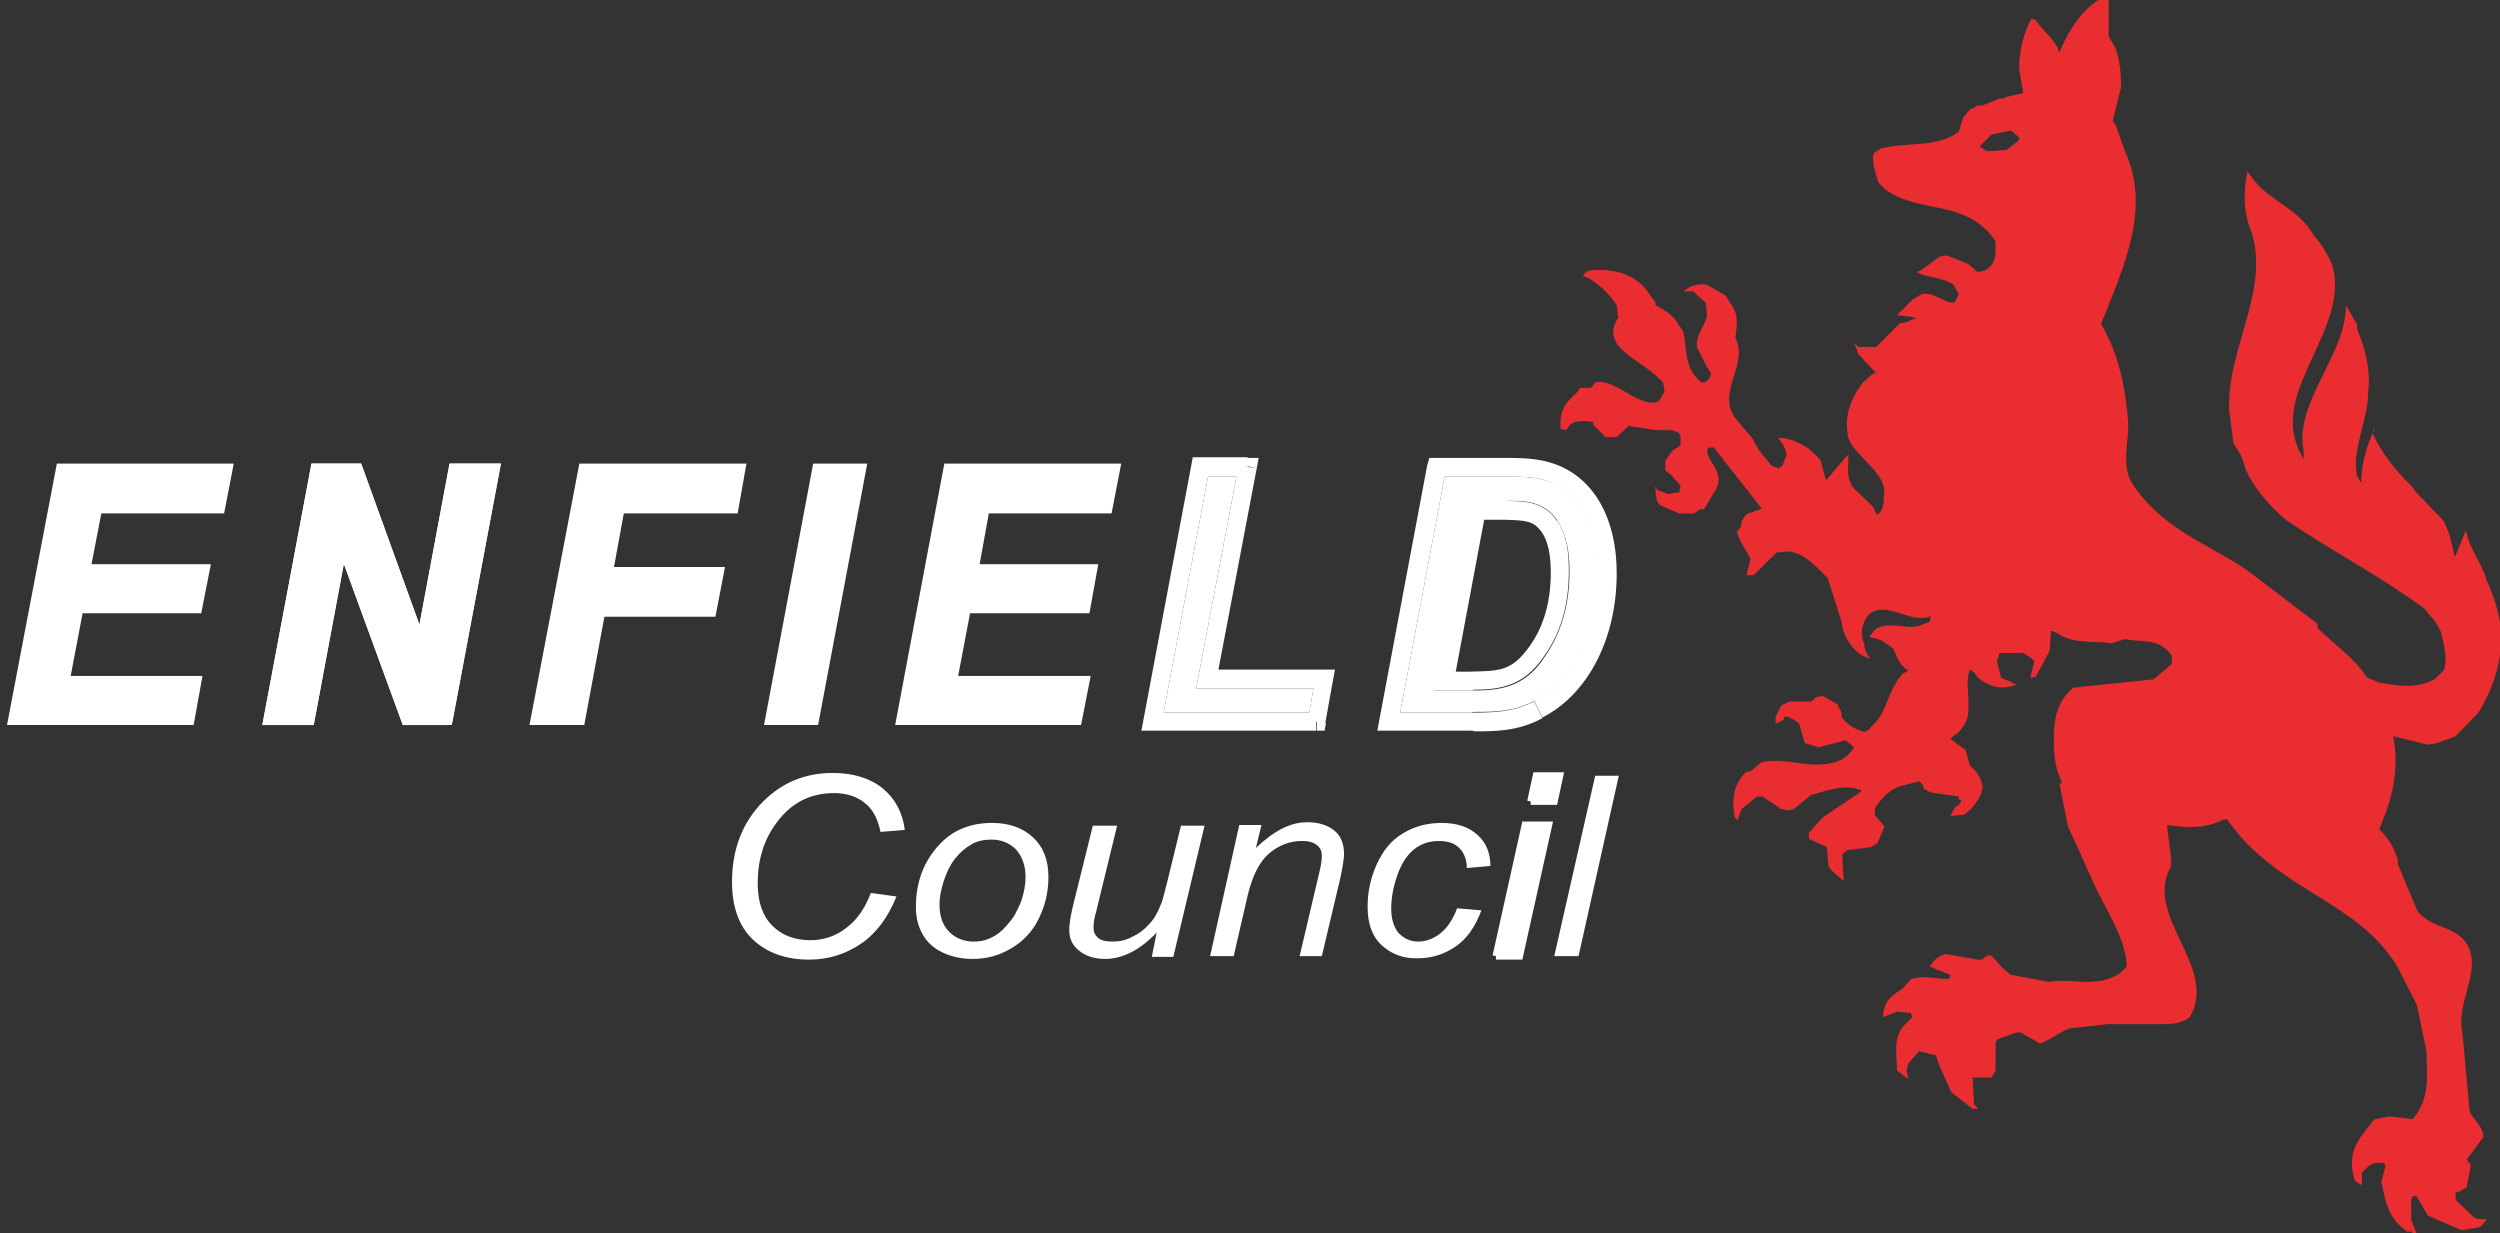 <?xml version="1.0" encoding="utf-8"?>
<!-- Generator: Adobe Illustrator 23.1.1, SVG Export Plug-In . SVG Version: 6.00 Build 0)  -->
<svg version="1.1" id="Layer_1" xmlns="http://www.w3.org/2000/svg" xmlns:xlink="http://www.w3.org/1999/xlink" x="0px" y="0px"
	 viewBox="0 0 360.3 177.7" style="enable-background:new 0 0 360.3 177.7;" xml:space="preserve">
<rect x="0" y="0" width="360.3" height="177.7" fill="#333333" stroke="none"/>
<style type="text/css">
	.st0{fill:#EA2D30;}
	.st1{fill:#FFFFFF;}
	.st2{fill:#FFFFFF;stroke:#FFFFFF;}
	.st3{clip-path:url(#SVGID_2_);fill:#FFFFFF;stroke:#FFFFFF;stroke-width:0.975;}
	.st4{fill:none;stroke:#FFFFFF;stroke-width:0.975;}
	.st5{fill:#231F20;}
	.st6{fill:#FFFFFF;stroke:#FFFFFF;stroke-width:0.975;}
</style>
<path class="st0" d="M287,19.4l-1.6,1.6v0.2l1,0.6l2.8-0.2l1.8-1.4v-0.4l-1.2-1L287,19.4 M347.7,177.7l-0.2-0.2h-0.6
	c-3.1-2.2-3.1-4.9-3.7-7.1l0.6-2.4l-0.2-0.4h-1.4l-0.8,0.4l-1,1v1.8l-1-0.6c-0.8-2.6-0.6-4.7,1.4-7.1l1.4-1.8l2.2-0.4l3.3,0.4
	c2.7-3.2,2-6.5,2-9.8l-1.4-6.7l-2.8-5.5c-5.5-9-15.7-10.6-23-19.2l-1.4-1.8v-0.2h-0.6c-2.8,1.4-5.5,1.2-8.2,0.8l0.6,4.9v1
	c-4.1,7.3,6.9,14.5,2.7,21.8c-1.4,1-2.7,1-4.1,1h-8.1h0.4l-5.5,0.6c-1.6,0.6-3,1.8-4.3,2.2l-2.8-1.6h-0.6l-2.8,1l-0.2,0.6v3.9
	l-0.6,1h-2.7l0.2,3.9l0.6,0.6h-0.8l-3.1-2.4c-0.8-2-1.6-3.3-2.2-5.3l-2.4-0.6l-1.6,1.8l-0.2,1l0.2,1.2l-1.6-1.2
	c0-2.2-0.6-4.3,0.8-6.3l1.4-1.4l-0.2-0.6l-2-0.2l-2,0.8c0-1.8,0.8-3,2.8-4.1l1.2-1.4c1.8-0.6,3.5,0,5.5,0l0.2-0.6l-3-1.2
	c0.8-1.2,1.4-1.6,2.4-1.8l4.5,0.8h0.6l0.8-0.6h0.6l1.4,1.6l1.4,1.2l5.5,1c3.3-0.6,6.7,1,10.2-1.2l0.4-0.4l0.6-0.6
	c0-3.3-2.4-7.3-4.3-11L298,119l-1.2-6.1h0.4c-1-2.2-1.2-3.9-1.2-6.1c0-2.7,0.2-5.5,2.8-7.7l11.6-1.2l1.4-1.2l1.2-1v-1.2
	c-2-2.8-4.5-1.8-6.7-2.4l-2,0.6c-2.8-0.4-5.5,0.2-8.1-1.6l-0.6-0.2l-0.2,2.9l-2,3.7l-0.8,0.2l0.6-2.4l-0.4-0.4l-1.2-0.8h-3.4
	l-0.4,1.2l0.6,2.4l1,0.4l1.2,0.6c-1.8,0.6-3.5,0.6-5.5-1l-0.6-0.8l-0.6-0.4c-0.6,1.6-0.2,3.3-0.2,4.9c0,1.6,0,2.7-1.6,4.3l-0.4,0.2
	l-0.6,0.6l2.2,1.6l0.6,2.2l0.6,0.6c0.6,0.6,1.2,1.8,1.2,2.4c0,1.4-1.2,3.1-2.6,4.1l-2,0.2l0.6-1.2l0.6-0.4l0.4-0.6l-0.4-0.2v-0.4
	l-4.1-0.6l-1-0.6v-0.4l-0.6-0.6l-2.3,0.6c-2,0.4-3.4,2.2-4.1,3.3v1l1.4,1.6l-1,2.4l-1,0.6l-3.3,0.4l-0.8,0.6l0.2,3.9l-0.2-0.2
	l-1.6-1.4l-0.4-0.6l-0.2-2.7l-2.6-1.2V120l2-2.2l5.5-3.7v-0.2c-2.2-1-4.7,0-6.9,0.6h-0.2l-2.6,2.1l-0.6,0.2l-1.2-0.2l-2.7-1.8h-0.8
	l-2.2,1.8l-0.6,1.6l-0.4-0.4l-0.2-1.6c0-1.8,0.2-3.3,1.8-4.9l0.8-0.2l1.4-1.2c3.5-1,7.5,1.4,11.6-0.4l0.8-0.6l0.6-0.6l0.4-0.6
	l-1.2-1l-3.9,1l-2-0.6l-0.8-2.8l-0.8-0.6l-0.8-0.4h-0.6v0.4l-1.2,0.6v-1l0.8-1.6l0.4-0.2l0.8-0.4h3.2l0.6-0.6l1-0.2l2.1,1.2l0.6,1.2
	v0.6c0.8,1.2,2,1.8,3.3,2.2l0.8-0.4v-0.2c2.7-2.2,2.2-4.9,4.7-7.8l0.8-0.4c-1.6-1.2-1.6-2.2-2.2-3.3l-1.8-1.2l-1.6-0.4l0.6-0.8
	l0.4-0.4c2.3-1.2,4.5,0.4,6.7-0.6l1-0.4l0.2-0.8c-3,1.2-6.1-2.2-8.8-0.4c-1.4,1.6-1.4,3.1-0.8,4.5v0.4l0.2,0.6l0.6,1
	c-2.4-0.6-3.9-3.2-4.1-5.3l-2-6.3c-2.2-2.2-4.1-4.3-6.7-3.7h-0.6l-3.4,3.3h-1l0.6-2.4l-1.4-2.4l-0.6-1.4l0.6-0.8c0-1,0.8-2,1.4-2
	l1.6-0.6l-6.9-8.8h-0.8l-0.2,0.6l0.2,0.6l0.4,0.8c1,1.4,1.6,2.9,0.4,4.5l-1.4,2.4h-0.6l-0.8,0.6h-2.2l-2.8-1.2l-0.4-0.6l-0.2-1.2v-1
	l0.2,0.6l1.6,0.6l1.2-0.2h0.4l0.2-1l-1.4-1.6l-0.8-0.6v-1.4l1-1.4l1.2-0.8V63l-0.2-0.6l-1-0.4h-2.2l-4.1-0.6L233,63h-1.6l-1.8-1.8
	v-0.4c-1.4-0.2-2.6-0.2-3.3,0.4l-0.6,0.8l-0.8-0.2v-1c0-1.2,0.4-2.4,1.6-3.5l1-1l0.2-0.4h1.6l0.6-0.8c2.8-0.6,5.9,3.3,8.6,2.9
	l0.6-0.2l0.8-1.4l-0.2-1.2c-2.6-3.3-9.4-4.9-6.5-9.4l-0.2-1.8l-0.4-0.6c-1.2-1.6-2.9-3.1-4.5-3.7l0.6-0.6l1-0.2h0.6
	c2.7,0,5.7,0.6,7.7,3.9l0.6,0.8v0.4c1.2,0.6,2.8,1.6,3.3,2.8l0.6,0.8c0.8,2.6,0,5.3,2.7,7.5h0.6l0.6-0.6l0.2-0.8l-0.2-0.2l-0.4-0.6
	l-1.4-2.8c-0.4-1.8,1.4-3.3,1.4-4.9l-0.2-1.6L244,42h-1.4c1.4-1.2,2.5-1,3.3-1l2.8,1.6l0.6,1c1.4,1.8,1,3.3,0.8,5.1
	c2,3.9-2.8,7.7,0,11.6l2.4,2.8l1,1.8l1.8,2.2l1,0.4l0.6-0.4l0.6-1.6l-0.4-1.2l-0.8-1.2c2,0,4.5,1.2,6.1,3.3l0.6,2.2l0.2,0.6l2.6-3.1
	l0.6-0.6c0,2-0.4,3.3,0.8,4.9l2.7,2.6l0.4,0.8l0.2,0.4c1-0.6,1-1.8,1-2.8c0.6-3.1-3.9-5.3-5.1-8.2c-0.6-2.8,0-5.5,2.2-8.2l1.4-1.2
	h0.4l-2.6-2.8l-0.2-0.6l-0.4-1l0.6,0.6h2.6l2.4-2.4l1-1l1-0.2l1.4-0.6l-2.8-0.4l2.2-2.2l1-0.6c1.8-1,3.5,1.2,5.1,1l0.6-1.2l-0.8-1.4
	c-2-1.2-3.3-0.8-5.3-1.8l0.6-0.2l2.7-2l1-0.2l3.1,1.2l1.4,1.2l1-0.2c1.6-0.8,1.6-2.2,1.6-3.2v-1l-0.4-0.6
	c-4.3-5.5-10.4-3.3-15.5-6.9l-1-1l-0.6-2.1l-0.2-1.6l0.2-0.6l1-0.6c3.7-1,7.9,0,11.2-2.4l0.6-2l1-1.2l1.2-0.6h0.6l2.5-1h0.6l0.2-0.2
	l2.6-0.6l-0.6-3.4c0-2.6,0.6-5.3,1.8-7.3l0.6,0.2l0.4,0.6l1.8,2l1,1.4v0.4l0.2,0.2c1.2-2.8,3.1-6.1,6.1-7.8h1v5.5l1,1.8
	c0.6,1.6,0.8,3.7,0.8,5.5l-1.2,4.9l0.4,0.6l1.4,3.9c3.7,8.2-0.2,16.5-3.5,24.8c2.7,4.5,3.5,9.4,3.9,13.9c0.2,3.3-1.2,6.5,0.8,9.4
	c4.9,7.1,12.2,8.8,17.7,13.2l8.8,6.7v0.6c2.2,2.2,5.3,4.3,7.1,7.1l1.8,0.8c2.8,0.4,5.3,1,8.1-0.6l1.2-1.2c0.6-1.8,0-3.7-0.4-5.5
	l-0.6-1.2l-1.8-2.2c-6.7-4.9-13.4-8.3-20-12.8c-2.8-2.4-5.5-5.7-6.1-8.4l-0.4-1l-1-1.6l-0.6-4.5c-0.6-8.8,5.9-17.3,3.2-25.9
	c-1.2-2.9-1.2-5.7-0.6-8.8l1.2,1.6c2.4,2.8,6.3,3.9,8.4,7.7c1.2,1.2,2,2.9,2.6,4.1c2.7,9.2-8.6,17.7-4.9,26.5l0.8,1.6v-1.2
	c-1.4-7.1,6.1-13.7,6.1-21l1.6,2.8v0.6c1.2,2.9,2,6.1,1.6,9c0,4.3-2.4,8.2-1.6,12.2l0.6,1c0-2.4,0.6-5.1,2-7.9L342,62v0.6
	c1.2,2.5,2.9,4.9,5.7,7.6l0.4,0.6l4.1,4.3L353,77l0.8,3.3l1.6-3.9c0.4,2.7,2.4,4.9,3,7.3c1.1,2.4,1.8,4.7,2,7v2.6
	c-0.2,3.1-1.3,6.2-3.2,9.4l-0.6,0.6l-2.7,2.8c-1.6,0.6-2.9,1.2-4.1,1.2l-4.9-1.2c0.8,4.1,0.2,8.1-1.6,12.4l-0.4,1
	c1.6,1.6,2.2,2.9,2.7,4.5v0.6l2.8,6.7c2.2,2.8,6.1,2,7.5,5.5c1.4,3.9-2,7.9-1,12.2l0.6,6.5l0.4,4.5l0.2,0.6c1,1.2,1.8,2.2,1.8,3.3
	l-2.4,3.2l0.6,0.8l-0.6,3.2l-1,0.6l-0.6,0.2v1l2.7,2.6l0.6,0.2h1.2l-0.8,1l-0.4,0.2l-2.4,0.4l-4.9-2.1l-1.6-2.8h-0.6l-0.2,0.6v2.7
	l0.2,0.6l0.4,1l0.2,0.6L347.7,177.7"/>
<path class="st1" d="M125.5,128.7l3.7,0.5c-1.2,3-2.9,5.3-5.1,6.8c-2.2,1.5-4.7,2.3-7.5,2.3c-3.4,0-6.1-1-8.1-2.9
	c-2-1.9-3-4.7-3-8.3c0-4.7,1.5-8.6,4.5-11.6c2.7-2.7,6-4.1,10-4.1c2.9,0,5.3,0.7,7.2,2.2c1.8,1.5,2.9,3.5,3.2,6l-3.5,0.3
	c-0.4-1.9-1.1-3.3-2.3-4.2c-1.1-0.9-2.6-1.4-4.4-1.4c-3.4,0-6.2,1.4-8.3,4.3c-1.8,2.4-2.7,5.3-2.7,8.7c0,2.7,0.7,4.7,2.1,6.1
	c1.4,1.4,3.2,2.1,5.5,2.1c1.9,0,3.7-0.6,5.2-1.8C123.6,132.5,124.7,130.8,125.5,128.7"/>
<path class="st1" d="M135.4,130.3c0,1.8,0.5,3.1,1.4,4c0.9,0.9,2.1,1.4,3.5,1.4c0.7,0,1.5-0.1,2.2-0.4c0.7-0.3,1.4-0.7,2-1.3
	c0.6-0.6,1.1-1.2,1.6-1.9c0.4-0.7,0.8-1.5,1.1-2.3c0.4-1.2,0.6-2.3,0.6-3.4c0-1.7-0.5-3-1.4-4c-0.9-0.9-2.1-1.4-3.5-1.4
	c-1.1,0-2.1,0.2-2.9,0.7c-0.9,0.5-1.7,1.2-2.4,2.1c-0.7,0.9-1.2,2-1.6,3.2C135.6,128.3,135.4,129.4,135.4,130.3 M132,130.7
	c0-3.7,1.2-6.7,3.5-9.1c1.9-2,4.4-3,7.5-3c2.4,0,4.4,0.7,5.9,2.1c1.5,1.4,2.2,3.3,2.2,5.7c0,2.2-0.5,4.2-1.4,6
	c-0.9,1.9-2.3,3.3-4,4.3c-1.7,1-3.5,1.5-5.5,1.5c-1.6,0-3-0.3-4.3-0.9c-1.3-0.6-2.3-1.5-2.9-2.6C132.3,133.5,132,132.2,132,130.7z"
	/>
<path class="st1" d="M166.7,134.4c-2.4,2.5-4.9,3.8-7.4,3.8c-1.6,0-2.8-0.4-3.8-1.2c-1-0.8-1.4-1.8-1.4-3c0-0.8,0.2-2.2,0.7-4.1
	l2.7-10.9h3.5l-3,12.3c-0.3,1-0.4,1.8-0.4,2.4c0,0.6,0.2,1.1,0.7,1.5c0.5,0.4,1.2,0.5,2.1,0.5c1,0,1.9-0.2,2.8-0.7
	c0.9-0.4,1.7-1,2.4-1.8c0.7-0.7,1.2-1.6,1.6-2.6c0.3-0.6,0.6-1.8,1-3.4l2-8.2h3.4l-4.5,18.9H166L166.7,134.4"/>
<path class="st1" d="M187.3,137.8l2.8-11.9c0.3-1.2,0.4-2,0.4-2.6c0-0.6-0.2-1.1-0.7-1.5c-0.5-0.4-1.2-0.6-2.1-0.6
	c-1.8,0-3.4,0.6-4.8,1.8c-1.4,1.2-2.4,3.2-3.1,6.1l-2,8.7h-3.4l4.2-18.9h3.2l-0.8,3.3c1.4-1.3,2.6-2.2,3.8-2.8
	c1.2-0.6,2.4-0.9,3.6-0.9c1.6,0,2.9,0.4,3.9,1.2c1,0.8,1.4,2,1.4,3.4c0,0.7-0.2,1.8-0.5,3.3l-2.7,11.4H187.3"/>
<path class="st1" d="M199.1,136.2c-1.4-1.3-2-3.2-2-5.5c0-2.1,0.4-4.1,1.3-6.1c0.9-2,2.1-3.5,3.8-4.5c1.6-1,3.5-1.5,5.6-1.5
	c2.2,0,3.9,0.6,5.1,1.7c1.3,1.1,1.9,2.7,1.9,4.5l-3.4,0.3c0-1.2-0.4-2.2-1.1-2.9c-0.7-0.7-1.7-1-2.9-1c-1.4,0-2.6,0.4-3.6,1.2
	c-1,0.8-1.8,2-2.4,3.7c-0.6,1.7-0.9,3.3-0.9,4.8c0,1.6,0.4,2.8,1.1,3.6c0.8,0.8,1.7,1.2,2.8,1.2c1.1,0,2.2-0.4,3.2-1.2
	c1-0.8,1.8-2,2.4-3.6l3.5,0.3c-0.9,2.4-2.1,4.1-3.7,5.2c-1.6,1.1-3.4,1.7-5.4,1.7C202.3,138.2,200.5,137.5,199.1,136.2"/>
<path class="st2" d="M220.6,115.5l0.8-3.7h3.4l-0.8,3.7H220.6 M215.6,137.8l4.2-18.9h3.4l-4.2,18.9H215.6"/>
<polyline class="st1" points="224,137.8 229.9,111.8 233.3,111.8 227.5,137.8 224,137.8 "/>
<polyline class="st1" points="1.6,104 8.6,67.3 33.1,67.3 31.9,73.5 14.2,73.5 12.6,81.8 29.8,81.8 28.6,87.9 11.5,87.9 9.6,97.9 
	28.6,97.9 27.5,104 1.6,104 "/>
<g>
	<defs>
		<polyline id="SVGID_1_" points="0,0 0,177.7 360.3,177.7 360.3,0 0,0 		"/>
	</defs>
	<clipPath id="SVGID_2_">
		<use xlink:href="#SVGID_1_"  style="overflow:visible;"/>
	</clipPath>
	<polygon class="st3" points="1.6,104 8.6,67.3 33.1,67.3 31.9,73.5 14.2,73.5 12.6,81.8 29.8,81.8 28.6,87.9 11.5,87.9 9.6,97.9 
		28.6,97.9 27.5,104 	"/>
</g>
<polyline class="st2" points="64.7,104 58.4,104 49.4,79.4 44.8,104 38.4,104 45.3,67.3 51.7,67.3 60.6,91.9 65.2,67.3 71.6,67.3 
	64.7,104 "/>
<polygon class="st4" points="64.7,104 58.4,104 49.4,79.4 44.8,104 38.4,104 45.3,67.3 51.7,67.3 60.6,91.9 65.2,67.3 71.6,67.3 "/>
<polyline class="st5" points="76.9,104 83.9,67.3 107,67.3 105.9,73.5 89.5,73.5 87.9,82.2 103.9,82.2 102.7,88.4 86.7,88.4 
	83.8,104 76.9,104 "/>
<polygon class="st6" points="76.9,104 83.9,67.3 107,67.3 105.9,73.5 89.5,73.5 87.9,82.2 103.9,82.2 102.7,88.4 86.7,88.4 
	83.8,104 "/>
<polyline class="st1" points="110.7,104 117.6,67.3 124.4,67.3 117.5,104 110.7,104 "/>
<polygon class="st4" points="110.7,104 117.6,67.3 124.4,67.3 117.5,104 "/>
<polyline class="st1" points="129.6,104 136.5,67.3 161,67.3 159.8,73.5 142.1,73.5 140.6,81.8 157.7,81.8 156.6,87.9 139.4,87.9 
	137.5,97.9 156.6,97.9 155.4,104 129.6,104 "/>
<polygon class="st4" points="129.6,104 136.5,67.3 161,67.3 159.8,73.5 142.1,73.5 140.6,81.8 157.7,81.8 156.6,87.9 139.4,87.9 
	137.5,97.9 156.6,97.9 155.4,104 "/>
<path class="st1" d="M173,67.3L173,67.3L173,67.3L173,67.3 M167.7,102.7l6.4-34h4.1l-5.5,28.9l1.3,0.3l-1.3-0.3l-0.3,1.6h16.9
	l-0.6,3.5L167.7,102.7"/>
<path class="st1" d="M173,67.3L173,67.3l-1.3-0.3L173,67.3L173,67.3 M188.7,102.7l0.6-3.5h-16.9l0.3-1.6l1.3,0.3l-1.3-0.3l5.5-28.9
	h-4.1l-6.4,34L188.7,102.7 M166.1,105.3h-1.6l0.3-1.6l6.9-36.7l0.2-1.1h7.9v1.4l1.3,0.2l-1.3-0.3V66h1.6l-0.3,1.6l-5.5,28.9h15.2
	v1.3v-1.3h1.6l-0.3,1.6l-1.1,6.1l-1.3-0.2v1.3L166.1,105.3 M189.8,105.3V104l1.3,0.2l-0.2,1.1H189.8"/>
<path class="st1" d="M207.1,67.3L207.1,67.3L207.1,67.3L207.1,67.3 M211.6,99.5c4.3,0.1,8.1-0.3,11-4.8c2.4-3.4,3.6-7.6,3.6-12.3
	c0-2.8-0.4-5.3-1.7-7.3l0,0l-1.1,0.8l1.1-0.7l-1.1,0.7c0,0,0,0,0,0c0,0,0,0,0,0l1.1-0.8c-1.9-2.9-4.8-3-7.7-2.9h-5.1l-0.2,1.1
	l-4.6,24.6l1.3,0.3v0l-1.3-0.3l-0.3,1.6H211.6v-1.3V99.5 M211.8,102.7h-10l6.4-34h7.8v-1.4v1.4c2.8,0,5.3-0.1,7.5,0.8l0.5-1.3
	l-0.5,1.3c4.1,1.6,6.9,5.9,6.9,13.1h1.4h-1.4c0,9-4.1,15.8-9.2,18.4l0.6,1.2c0,0,0,0,0,0l-0.2-0.4l-0.4-0.8v0
	c-3.1,1.6-5.8,1.6-8.9,1.6C212.1,102.7,212,102.7,211.8,102.7"/>
<path class="st1" d="M216,67.3V66V67.3 M216,68.7V66c2.7,0,5.6-0.1,8.4,1l-1,2.5C221.4,68.6,218.8,68.7,216,68.7 M230.3,82.6
	c0-7.2-2.8-11.5-6.9-13.1l0.5-1.3l-0.5,1.3l1-2.5c5.4,2.1,8.6,7.8,8.6,15.6L230.3,82.6 M211.6,98.1v-1.4V98.1 M211.6,99.5v-2.7
	c4.5-0.1,6.2,0,8.8-3.6c2.1-2.9,3.1-6.5,3.1-10.7c0-2.5-0.4-4.5-1.3-5.8l0,0c-1.2-1.7-2.4-1.7-5.5-1.8v-1.3v1.3h-2.8l-4.1,21.9h1.8
	L211.6,99.5h-5.1l0.3-1.6l1.3,0.3v0l-1.3-0.3l4.6-24.6l0.2-1.1h5.1c2.9,0,5.8,0,7.7,2.9l-1.6,1.1l1.6-1.1l-1.1,0.7l1.1-0.8l0,0
	c1.4,2,1.7,4.5,1.7,7.3c0,4.7-1.1,8.9-3.6,12.3c-2.8,4.2-6.2,4.8-10.1,4.8C212.2,99.5,211.9,99.5,211.6,99.5 M221.1,101
	c5.1-2.6,9.2-9.4,9.2-18.4h2.7c0,9.8-4.4,17.6-10.7,20.8L221.1,101 M207.1,67.3L207.1,67.3l-1.3-0.3L207.1,67.3L207.1,67.3
	 M211.8,105.3V104V105.3h-13.3l0.3-1.6l6.9-36.7L206,66h10v2.7h-7.8l-6.4,34h10c3.3,0,6.1,0,9.3-1.6v0l0.4,0.8l0.8,1.6
	c-3.5,1.9-6.8,1.9-9.8,1.9C212.3,105.3,212.1,105.3,211.8,105.3"/>
</svg>
